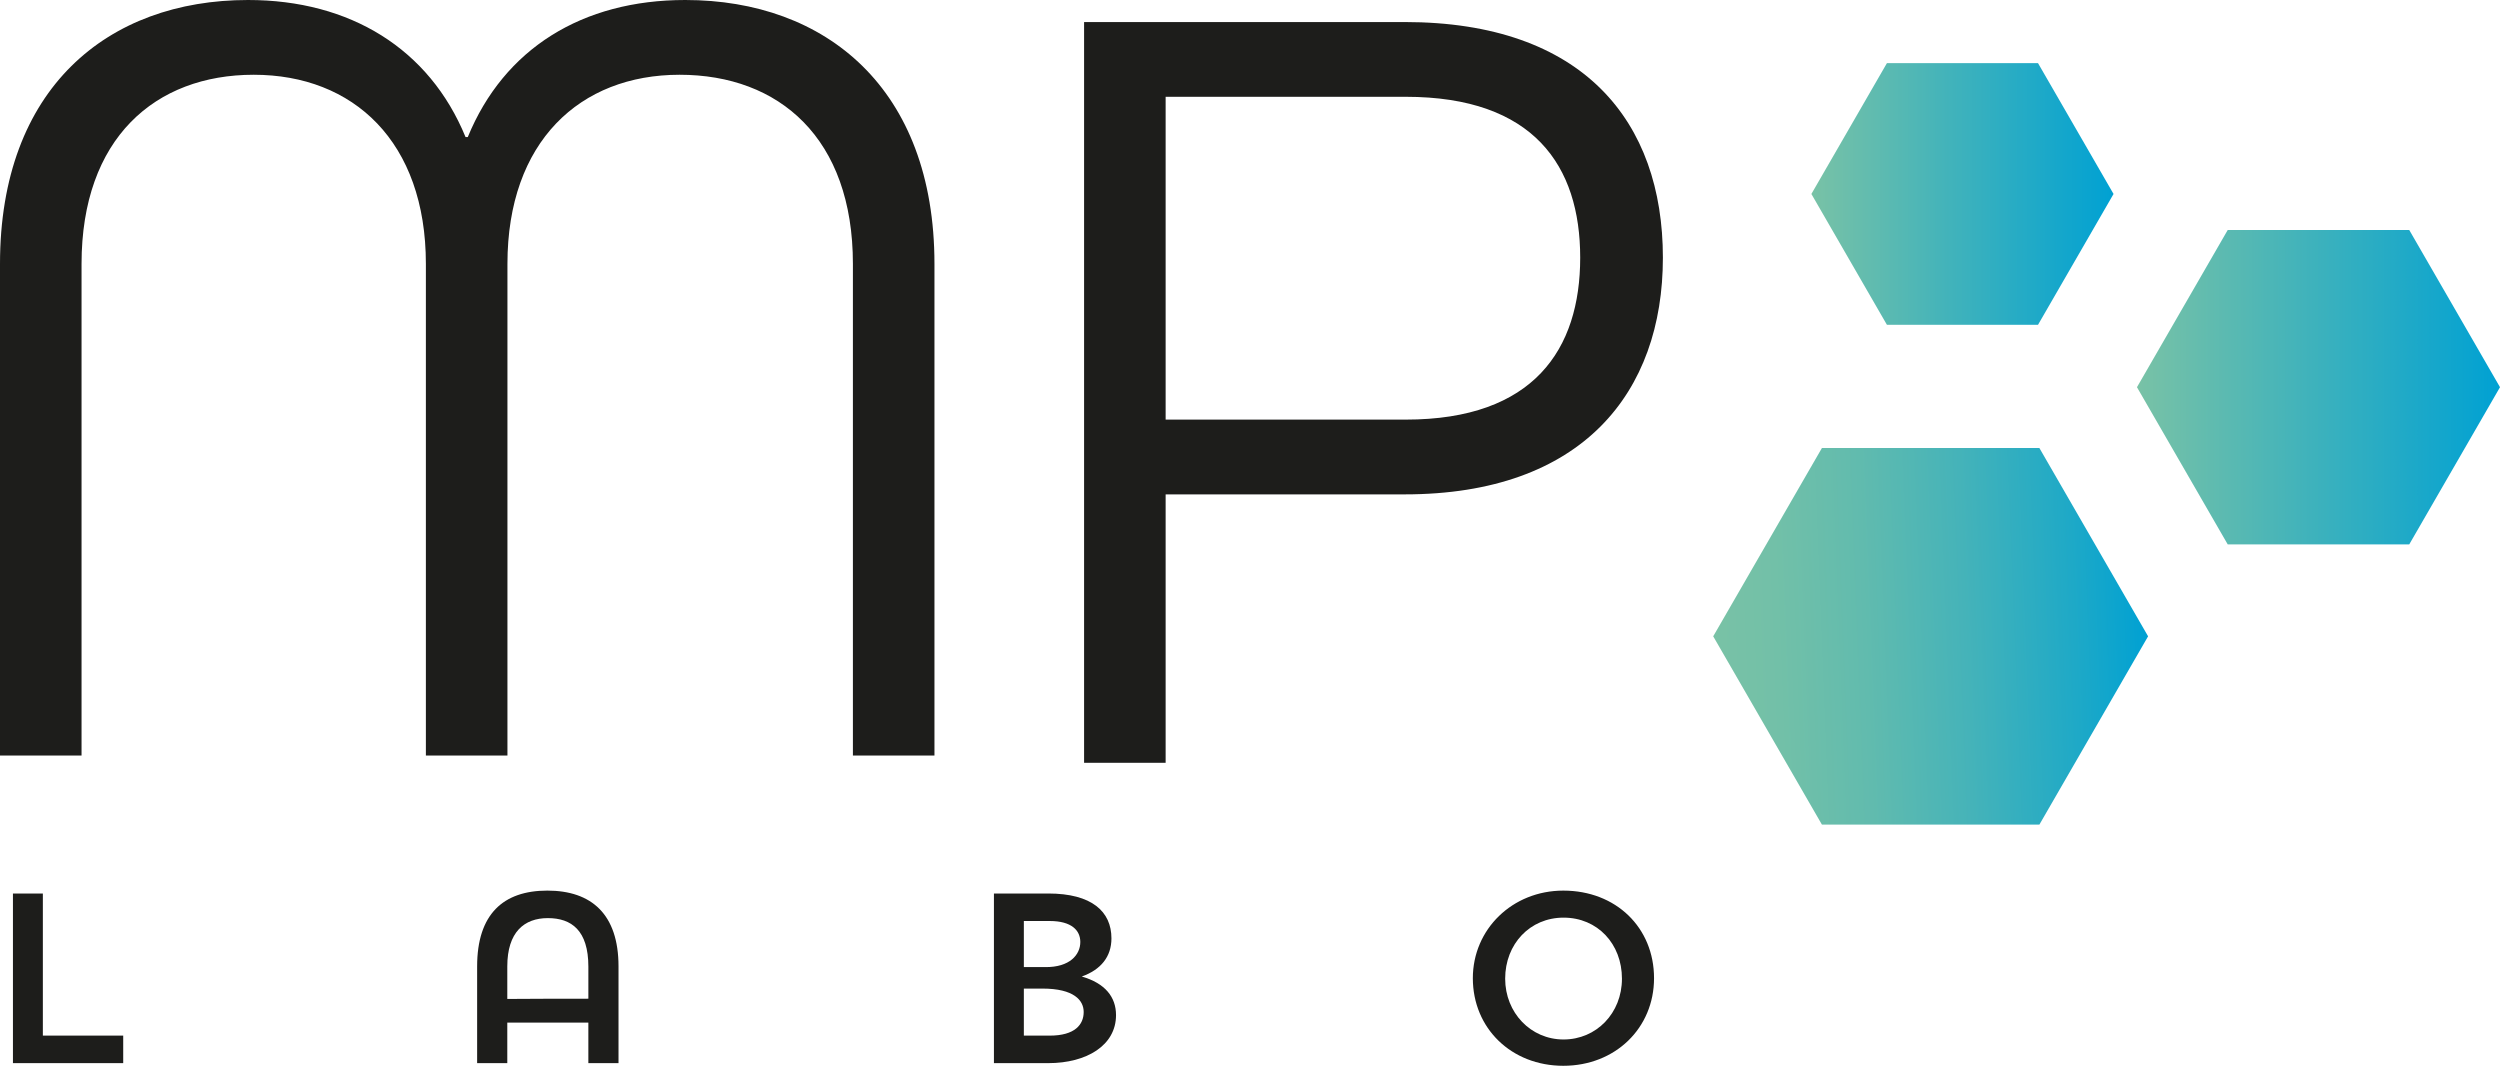 <?xml version="1.0" encoding="UTF-8"?>
<svg xmlns="http://www.w3.org/2000/svg" xmlns:xlink="http://www.w3.org/1999/xlink" id="uuid-92df22df-1b49-4929-8256-0d823c372604" version="1.1" viewBox="0 0 300 127.895">
  <defs>
    <style>
      .st0 {
        fill: url(#Dégradé_sans_nom_2);
      }

      .st1 {
        fill: url(#Dégradé_sans_nom);
      }

      .st2 {
        fill: url(#Dégradé_sans_nom_3);
      }

      .st3 {
        fill: #1d1d1b;
      }
    </style>
    <linearGradient id="Dégradé_sans_nom" data-name="Dégradé sans nom" x1="200.79" y1="34.525" x2="252.936" y2="34.525" gradientTransform="translate(6.338 119.727) rotate(-2.241) scale(1 -1)" gradientUnits="userSpaceOnUse">
      <stop offset="0" stop-color="#79c2a6"></stop>
      <stop offset=".149" stop-color="#72c0a8"></stop>
      <stop offset=".35" stop-color="#61bbae"></stop>
      <stop offset=".58" stop-color="#45b3b9"></stop>
      <stop offset=".831" stop-color="#1ea9c7"></stop>
      <stop offset="1" stop-color="#00a1d3"></stop>
    </linearGradient>
    <linearGradient id="Dégradé_sans_nom_2" data-name="Dégradé sans nom 2" x1="256.436" y1="131.3" x2="300" y2="131.3" gradientTransform="translate(0 177.764) scale(1 -1)" gradientUnits="userSpaceOnUse">
      <stop offset="0" stop-color="#79c2a6"></stop>
      <stop offset="1" stop-color="#00a1d3"></stop>
    </linearGradient>
    <linearGradient id="Dégradé_sans_nom_3" data-name="Dégradé sans nom 3" x1="217.367" y1="154.487" x2="253.625" y2="154.487" gradientTransform="translate(0 177.764) scale(1 -1)" gradientUnits="userSpaceOnUse">
      <stop offset="0" stop-color="#79c2a6"></stop>
      <stop offset="1" stop-color="#00a1d3"></stop>
    </linearGradient>
  </defs>
  <polygon class="st1" points="244.725 98.955 218.632 98.955 205.585 76.358 218.632 53.76 244.725 53.76 257.771 76.358 244.725 98.955"></polygon>
  <polygon class="st0" points="289.109 27.6 267.327 27.6 256.436 46.464 267.327 65.328 289.109 65.328 300 46.464 289.109 27.6"></polygon>
  <polygon class="st2" points="244.561 7.576 226.431 7.576 217.367 23.277 226.431 38.977 244.561 38.977 253.625 23.277 244.561 7.576"></polygon>
  <path class="st3" d="M1.553,107.22h3.59v17.055h9.642v3.301H1.553s0-20.356,0-20.356Z"></path>
  <path class="st3" d="M70.604,122.712h-9.729v4.863h-3.619v-11.61c0-6.255,3.127-9.093,8.425-9.093s8.541,2.838,8.541,9.093v11.61h-3.619v-4.863h.001ZM60.875,119.874c1.795-.03,8.773-.03,9.729-.03v-3.851c0-4.344-2.027-5.82-4.864-5.82s-4.864,1.679-4.864,5.792v3.909h-.001Z"></path>
  <path class="st3" d="M119.272,107.22h6.515c5.24,0,7.586,2.172,7.586,5.387,0,2.2-1.274,3.764-3.562,4.575,2.809.81,4.112,2.461,4.112,4.633,0,3.62-3.504,5.762-8.136,5.762h-6.515v-20.356h0ZM122.862,110.521v5.531h2.577c2.925.028,4.198-1.476,4.198-3.012,0-1.39-1.043-2.519-3.677-2.519h-3.098,0ZM122.862,118.629v5.646h3.098c3.04,0,4.082-1.332,4.082-2.838,0-1.39-1.158-2.808-4.951-2.808h-2.23,0Z"></path>
  <path class="st3" d="M187.599,106.873c6.311,0,10.886,4.43,10.886,10.511,0,5.994-4.661,10.511-10.886,10.511s-10.858-4.488-10.858-10.511c0-5.878,4.747-10.511,10.858-10.511ZM187.627,124.738c3.939,0,7.007-3.157,7.007-7.296,0-4.169-2.924-7.326-7.007-7.326-4.025,0-7.007,3.157-7.007,7.326,0,4.083,3.07,7.296,7.007,7.296Z"></path>
  <path class="st3" d="M9.786,90.661H0V31.67C0,10.602,12.912,0,29.767,0c12.232,0,21.748,5.845,26.097,16.446h.271C60.485,5.844,69.863,0,82.232,0c16.855,0,29.903,10.602,29.903,31.67v58.991h-9.786V31.67c0-15.087-8.835-22.699-20.797-22.699s-20.659,8.019-20.659,22.699v58.991h-9.787V31.67c0-14.679-8.699-22.699-20.659-22.699-11.826,0-20.661,7.612-20.661,22.699,0,0,0,58.991,0,58.991Z"></path>
  <path class="st3" d="M130.09,91.538V2.645h38.466c21.476,0,30.991,11.961,30.991,28.272,0,16.174-9.65,28.408-30.991,28.408h-28.68v32.214h-9.786ZM168.692,50.353c15.36,0,20.932-8.427,20.932-19.436s-5.572-19.302-20.932-19.302h-28.816v38.738h28.816Z"></path>
</svg>
